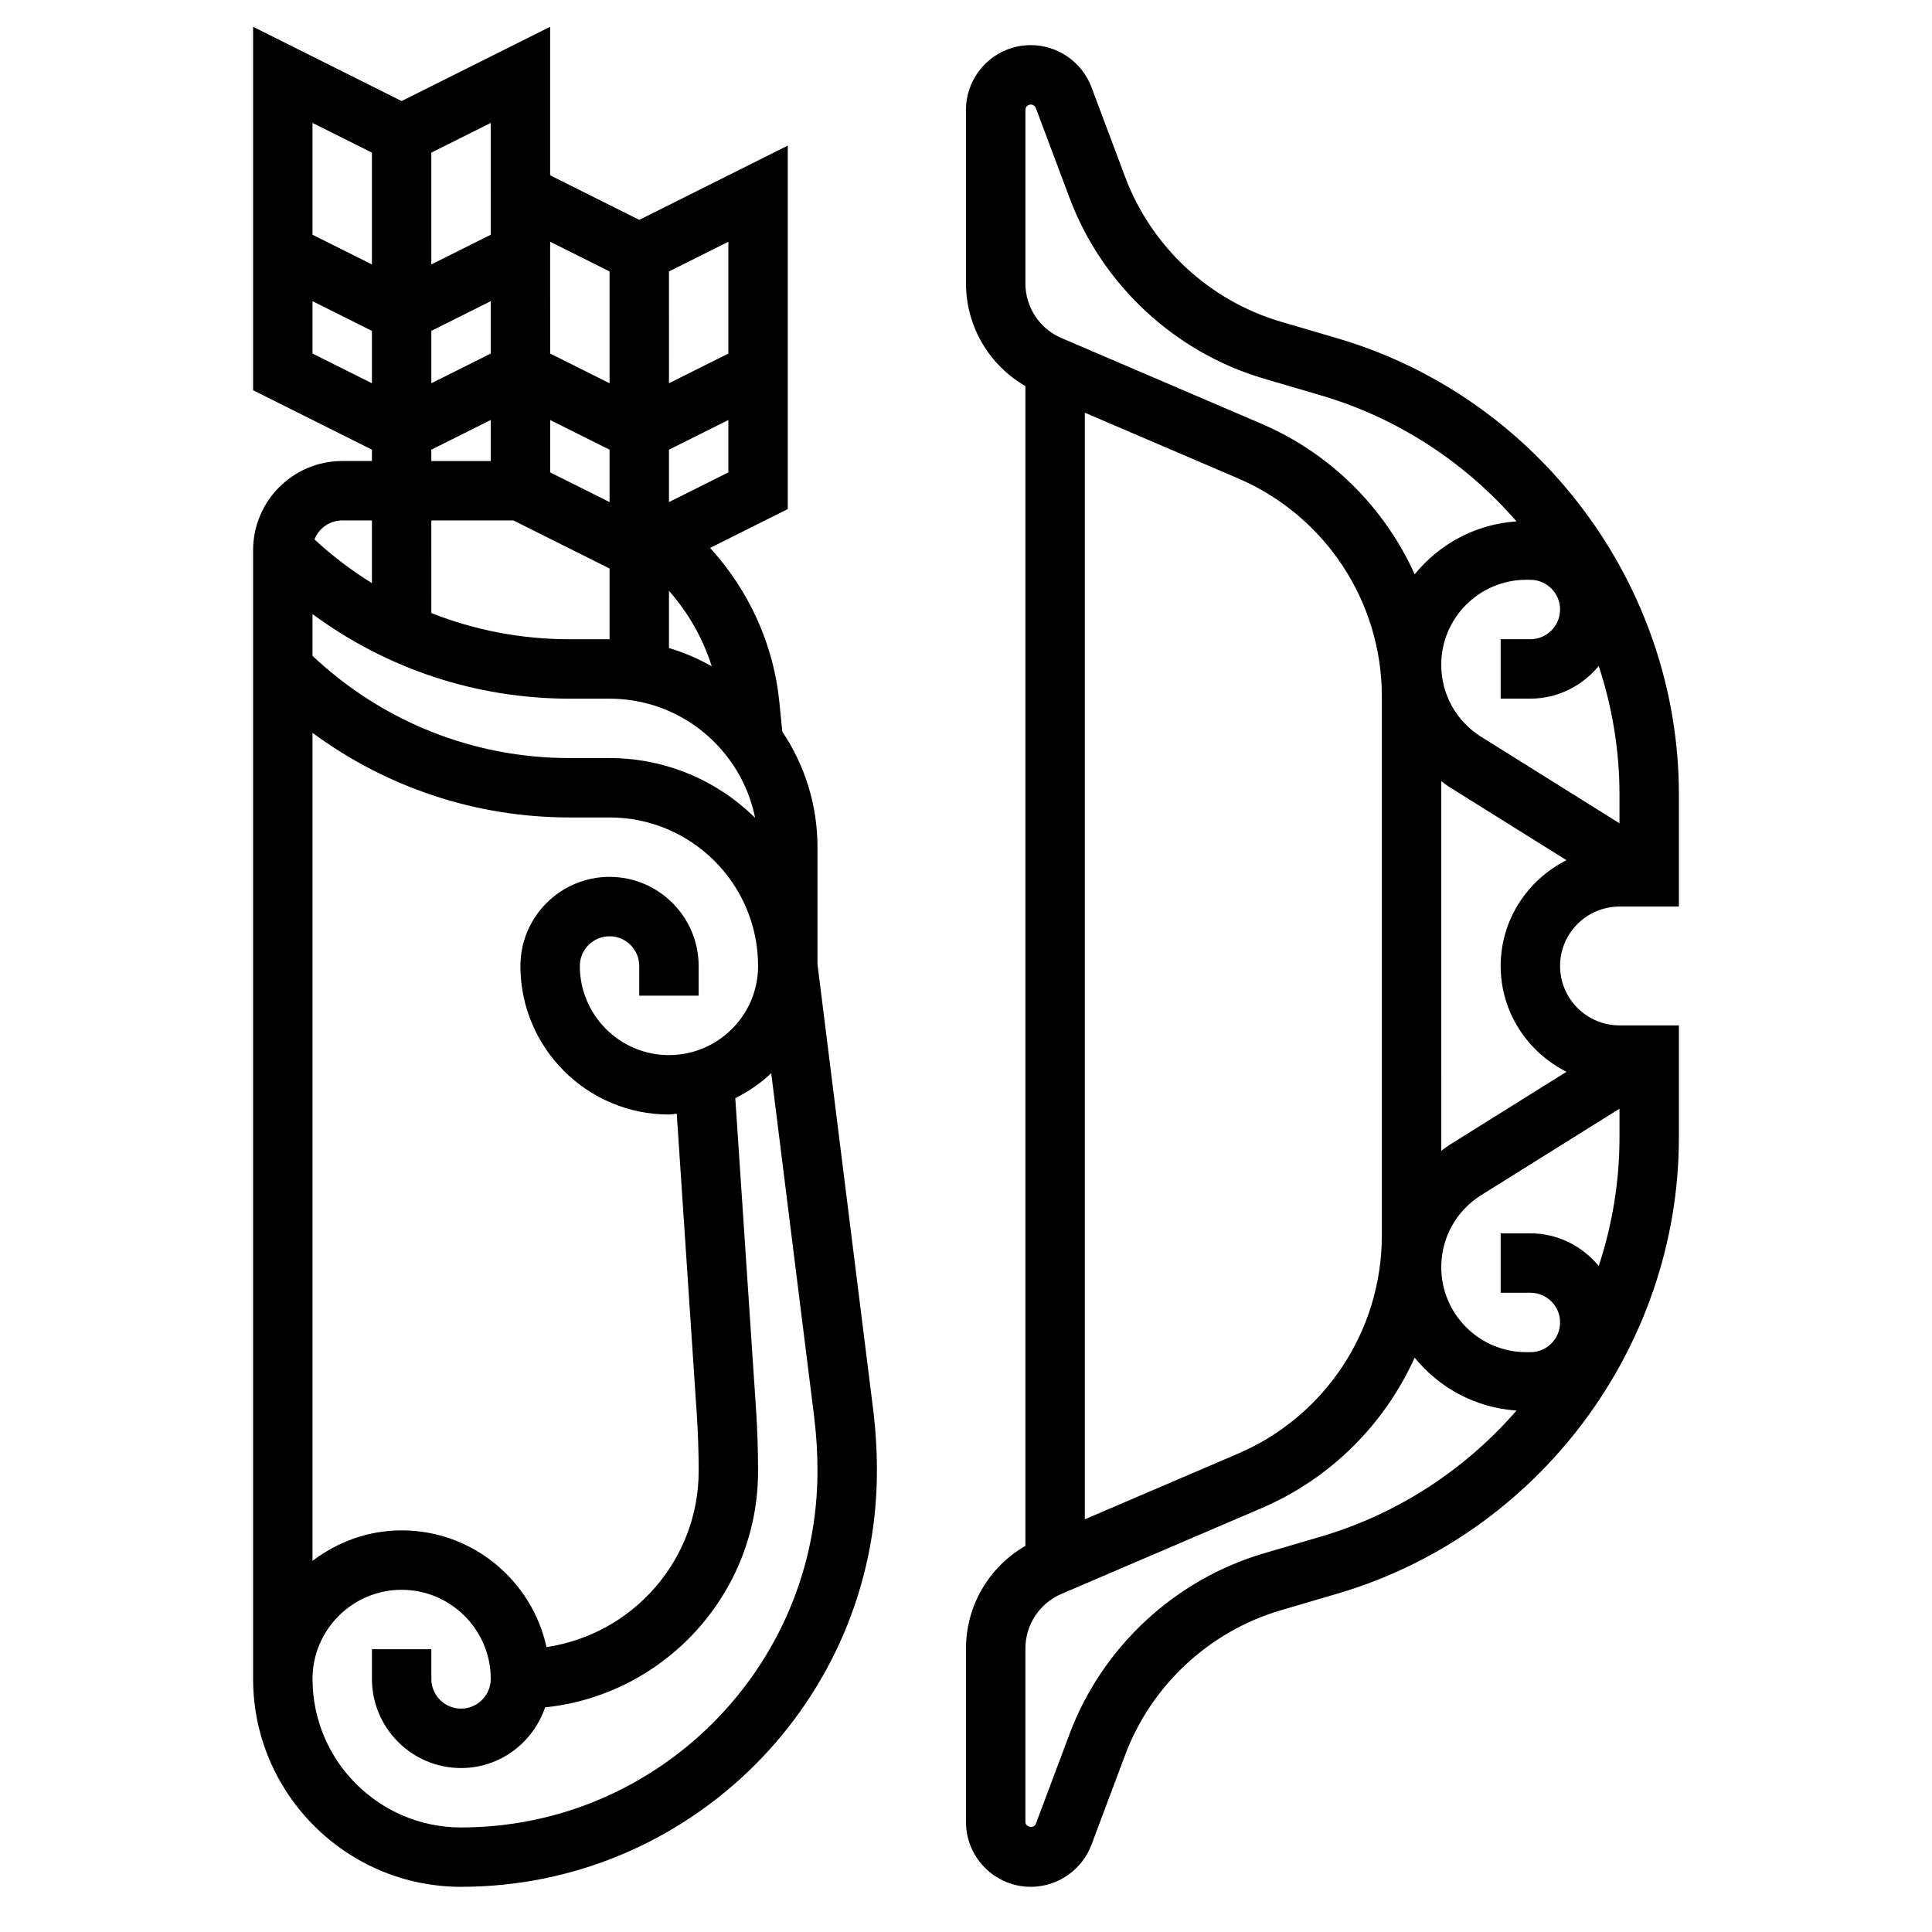 <?xml version="1.0" encoding="UTF-8"?>
<!-- Uploaded to: ICON Repo, www.svgrepo.com, Generator: ICON Repo Mixer Tools -->
<svg fill="#000000" width="800px" height="800px" version="1.1" viewBox="144 144 512 512" xmlns="http://www.w3.org/2000/svg">
 <g>
  <path d="m360.64 399.51v-31c0-11.32-3.441-21.852-9.32-30.621l-0.789-7.918c-1.527-15.25-8.102-29.559-18.352-40.77l20.59-10.293v-96.32l-39.359 19.68-23.617-11.809v-39.359l-39.359 19.68-39.359-19.68v96.32l31.488 15.742v3.012h-7.871c-13.02 0-23.617 10.598-23.617 23.617v299.13c0 30.379 24.727 55.105 55.105 55.105 60.773 0 110.21-49.438 110.21-110.21 0-5.574-0.348-11.18-1.039-16.656zm-39.359 24.102c-13.02 0-23.617-10.598-23.617-23.617 0-4.344 3.527-7.871 7.871-7.871s7.871 3.527 7.871 7.871v7.871h15.742v-7.871c0-13.02-10.598-23.617-23.617-23.617-13.02 0-23.617 10.598-23.617 23.617 0 21.703 17.656 39.359 39.359 39.359 0.707 0 1.371-0.172 2.07-0.211l5.297 79.469c0.348 5.062 0.512 10.141 0.512 15.211 0 23.695-17.547 43.305-40.32 46.664-3.879-17.648-19.602-30.922-38.398-30.922-8.895 0-17.02 3.078-23.617 8.078v-219.43c19.664 14.484 43.273 22.418 68.148 22.418h10.574c21.703 0 39.359 17.656 39.359 39.359 0 13.023-10.598 23.617-23.617 23.617zm0-123.05c5.125 5.809 9.012 12.633 11.336 20.012-3.559-2.016-7.344-3.652-11.336-4.848zm-15.742-23.504-15.742-7.871v-13.887l15.742 7.871zm-47.234-10.879v-3.008l15.742-7.871 0.004 10.879zm15.746-28.484-15.742 7.871v-13.887l15.742-7.871zm6.012 44.227 25.477 12.738v18.75h-10.57c-12.762 0-25.145-2.394-36.66-6.941l-0.004-24.547zm14.902 47.23h10.574c19.035 0 34.945 13.586 38.574 31.566-9.953-9.766-23.562-15.82-38.574-15.82h-10.57c-25.566 0-49.609-9.652-68.148-27.086v-11.066c19.66 14.473 43.27 22.406 68.145 22.406zm26.316-52.094v-13.887l15.742-7.871v13.887zm15.746-39.363-15.742 7.871-0.004-29.629 15.742-7.871zm-31.488-21.758v29.629l-15.742-7.871-0.004-29.629zm-31.488-9.73-15.742 7.871-0.004-29.629 15.742-7.871zm-31.488-21.758v29.629l-15.742-7.871-0.004-29.629zm-15.746 53.246v-13.883l15.742 7.871v13.887zm7.875 44.227h7.871v16.617c-5.375-3.336-10.477-7.195-15.215-11.578 1.141-2.945 3.996-5.039 7.344-5.039zm31.488 346.37c-21.703 0-39.359-17.656-39.359-39.359 0-13.02 10.598-23.617 23.617-23.617 13.02 0 23.617 10.598 23.617 23.617 0 4.344-3.527 7.871-7.871 7.871s-7.871-3.527-7.871-7.871v-7.871h-15.742v7.871c0 13.02 10.598 23.617 23.617 23.617 10.375 0 19.105-6.769 22.27-16.082 31.66-3.285 56.441-30.121 56.441-62.641 0-5.359-0.18-10.824-0.535-16.246l-5.504-82.551c3.496-1.762 6.723-3.945 9.523-6.621l11.336 90.719c0.617 4.836 0.922 9.777 0.922 14.699 0 52.086-42.375 94.465-94.461 94.465z"/>
  <path d="m573.18 384.25h15.742v-29.727c0-55.488-37.18-105.17-90.41-120.84l-15.137-4.449c-18.879-5.559-34.273-19.867-41.188-38.305l-8.941-23.828c-2.504-6.672-8.965-11.145-16.074-11.145-9.469 0-17.176 7.707-17.176 17.176v45.973c0 11.344 6.094 21.633 15.742 27.207v307.36c-9.652 5.574-15.742 15.863-15.742 27.207v45.973c0 9.469 7.707 17.176 17.176 17.176 7.109 0 13.578-4.473 16.074-11.141l8.941-23.828c6.91-18.438 22.309-32.746 41.188-38.305l15.137-4.449c53.23-15.664 90.41-65.352 90.41-120.84v-29.727h-15.742c-8.684 0-15.742-7.062-15.742-15.742-0.004-8.684 7.059-15.746 15.742-15.746zm-23.617-86.59c4.344 0 7.871 3.527 7.871 7.871s-3.527 7.871-7.871 7.871h-7.871v15.742h7.871c7.312 0 13.777-3.41 18.113-8.652 3.559 10.82 5.504 22.273 5.504 34.035v7.652l-36.652-22.914c-6.621-4.137-10.582-11.27-10.582-19.094 0-12.414 10.102-22.516 22.516-22.516zm-133.82-124.52c0-0.793 0.637-1.43 1.434-1.43 0.59 0 1.125 0.371 1.332 0.93l8.941 23.828c8.645 23.035 27.891 40.926 51.492 47.871l15.137 4.449c20.539 6.047 38.328 17.887 51.82 33.387-10.902 0.738-20.492 6.023-26.992 14.02-7.949-17.57-22.191-32.008-40.668-39.918l-52.957-22.695c-5.793-2.477-9.539-8.16-9.539-14.477zm56.293 97.605c23.191 9.945 38.172 32.656 38.172 57.891v142.73c0 25.23-14.98 47.949-38.172 57.891l-40.547 17.375v-293.26zm22.035 280.46-15.137 4.449c-23.602 6.941-42.848 24.836-51.492 47.871l-8.941 23.828c-0.496 1.309-2.769 0.875-2.762-0.496v-45.973c0-6.312 3.746-11.988 9.539-14.477l52.957-22.695c18.477-7.91 32.715-22.348 40.668-39.918 6.504 8.004 16.09 13.281 26.992 14.02-13.496 15.508-31.289 27.348-51.824 33.391zm73.609-71.703c-4.336-5.246-10.801-8.652-18.113-8.652h-7.871v15.742h7.871c4.344 0 7.871 3.527 7.871 7.871s-3.527 7.871-7.871 7.871h-1.102c-12.414 0.004-22.516-10.098-22.516-22.512 0-7.816 3.961-14.949 10.586-19.098l36.648-22.906v7.652c0 11.758-1.945 23.215-5.504 34.031zm-8.539-51.469-30.945 19.34c-0.789 0.496-1.504 1.062-2.242 1.605l-0.004-97.957c0.738 0.535 1.449 1.109 2.234 1.598l30.953 19.34c-10.293 5.188-17.441 15.746-17.441 28.043 0 12.293 7.148 22.852 17.445 28.031z"/>
 </g>
</svg>